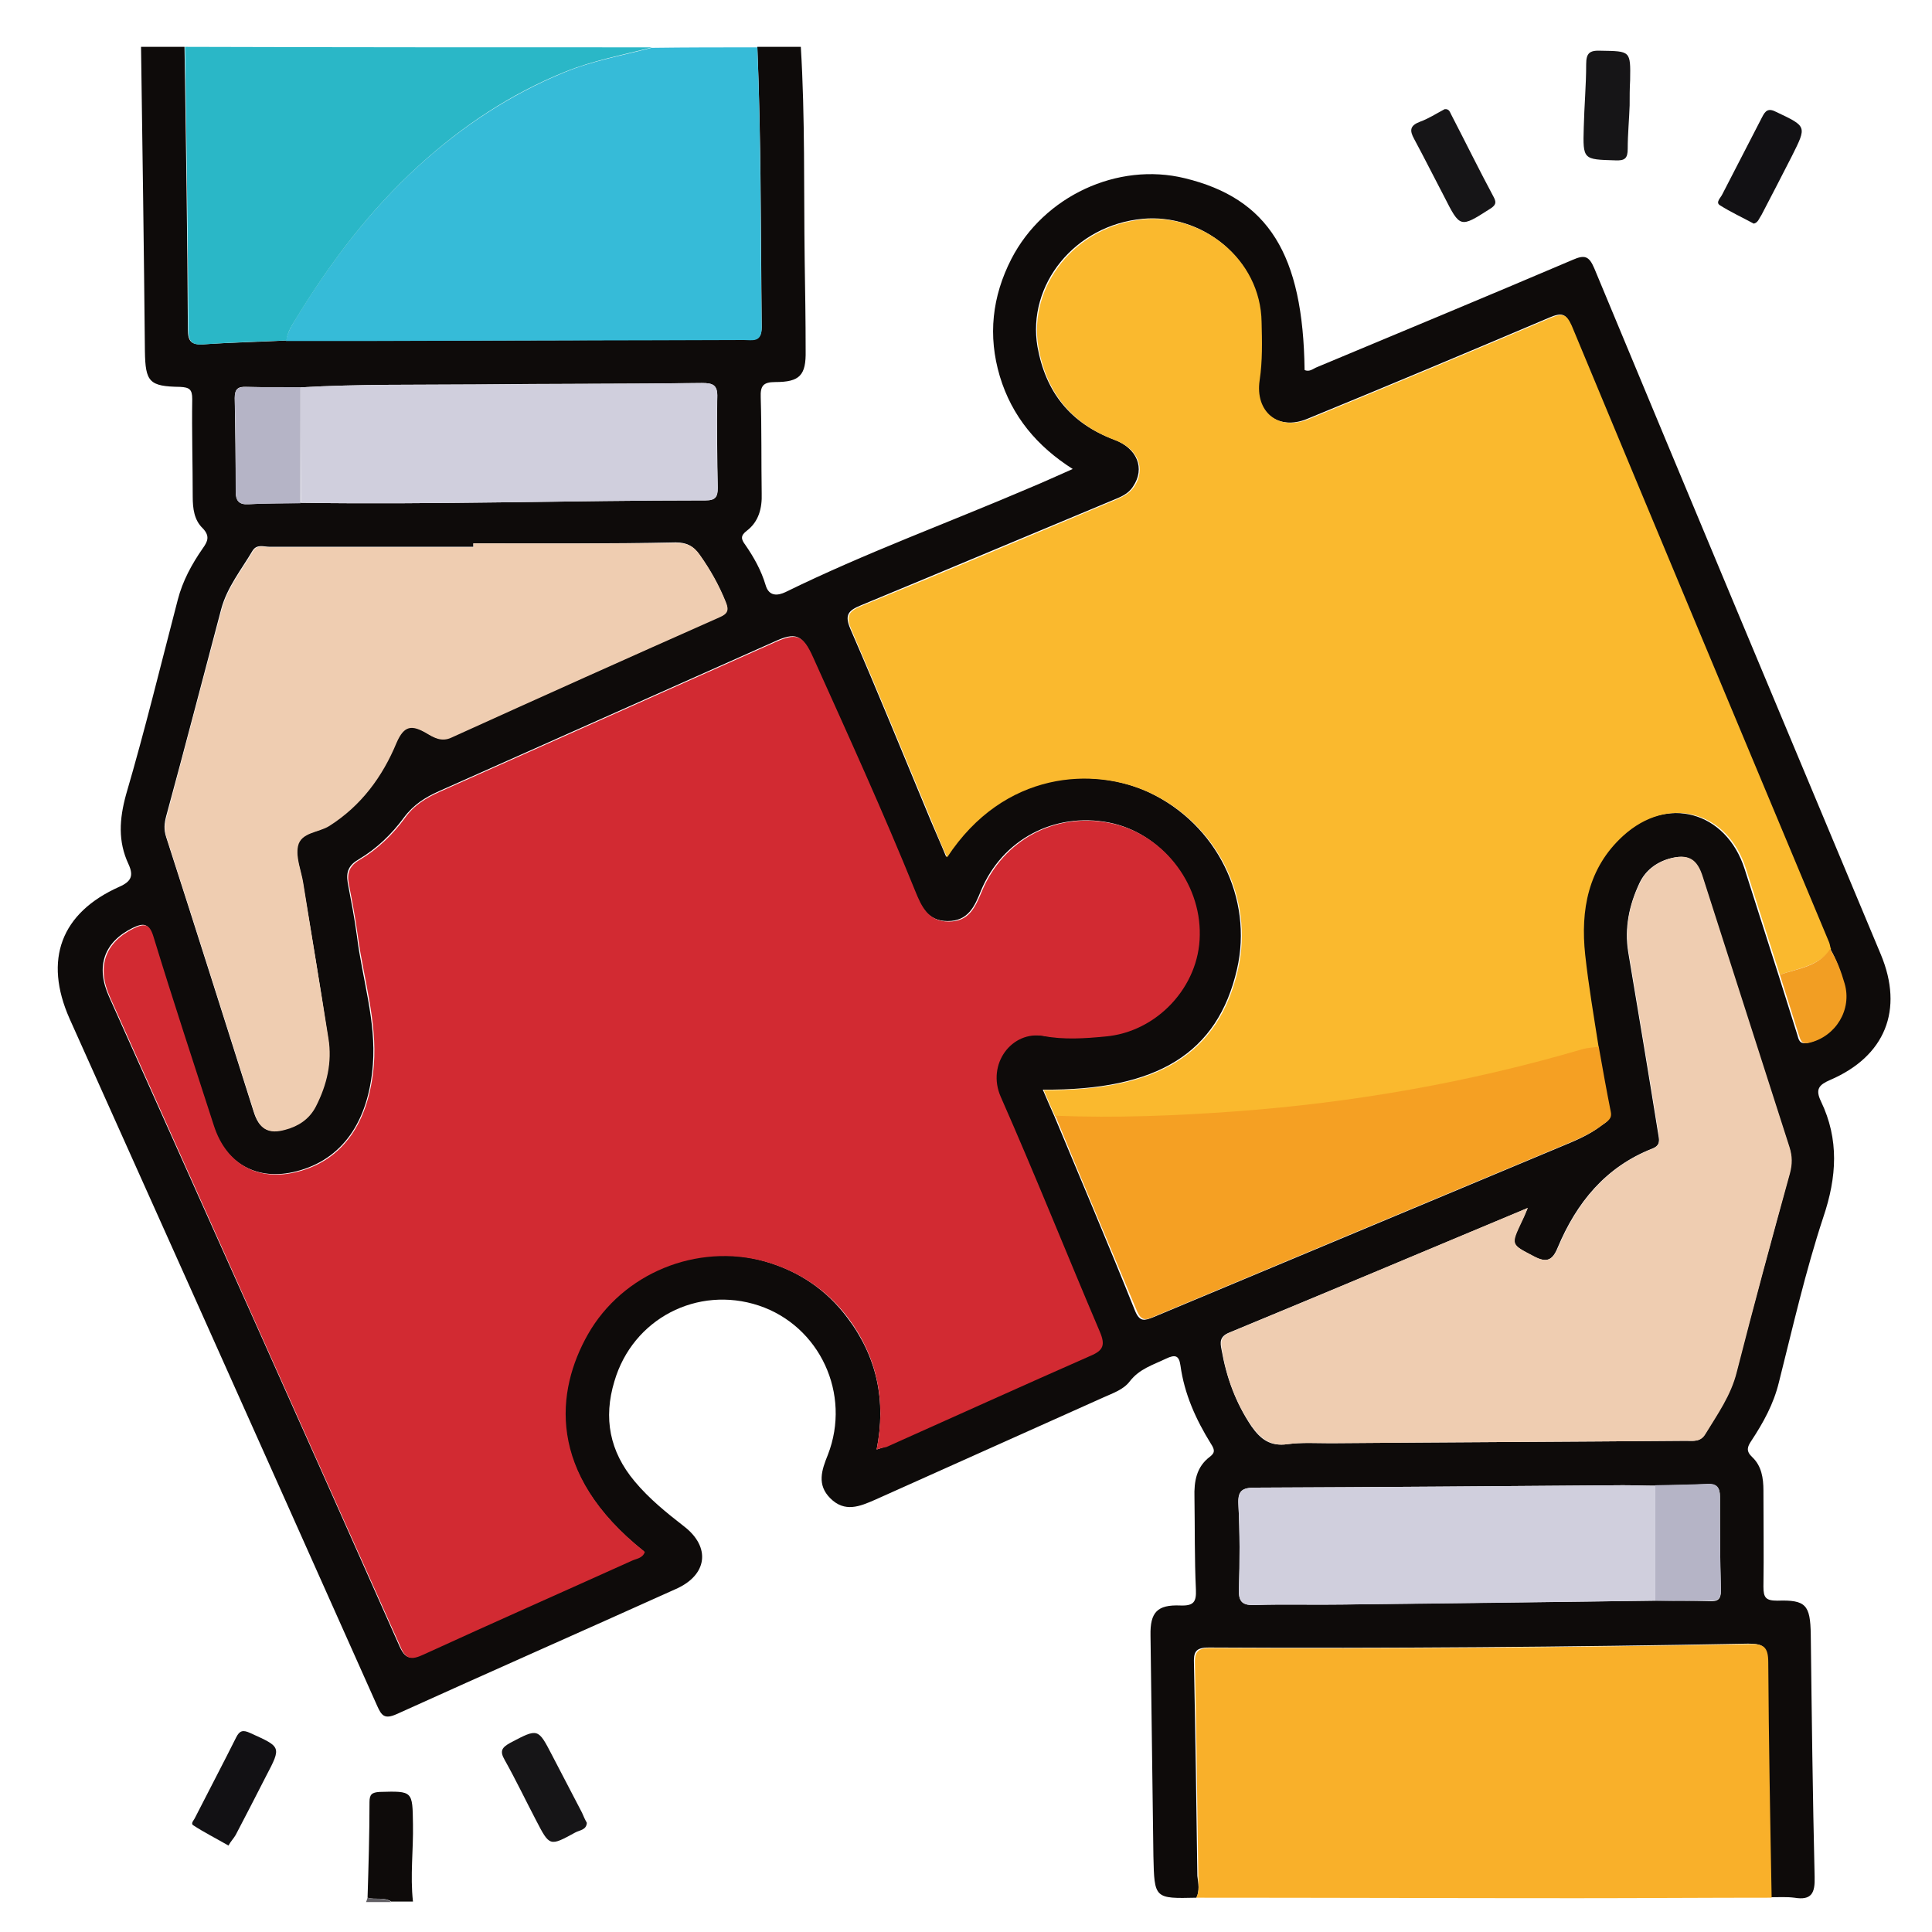 <?xml version="1.0" encoding="UTF-8"?> <svg xmlns="http://www.w3.org/2000/svg" xmlns:xlink="http://www.w3.org/1999/xlink" version="1.1" id="Capa_1" x="0px" y="0px" width="400px" height="400px" viewBox="0 0 400 400" style="enable-background:new 0 0 400 400;" xml:space="preserve"> <style type="text/css"> .st0{fill:#0E0B0A;} .st1{fill:#36BBD8;} .st2{fill:#2AB7C7;} .st3{fill:#615F64;} .st4{fill:#F9B02A;} .st5{fill:#161517;} .st6{fill:#121114;} .st7{fill:#D22A32;} .st8{fill:#FAB92E;} .st9{fill:#EFCDB1;} .st10{fill:#F5A023;} .st11{fill:#D0CFDD;} .st12{fill:#B5B4C6;} .st13{fill:#F29E23;} </style> <g> <path class="st0" d="M247.7,392.9c-8.7,0.2-8.7,0.2-8.9-8.6c-0.2-15.2-0.4-30.5-0.6-45.7c-0.1-4.8,1.4-6.4,6.2-6.2 c2.8,0.1,3.3-0.8,3.2-3.3c-0.3-6.4-0.2-12.7-0.3-19.1c-0.1-3.3,0.4-6.3,3.2-8.4c1.2-0.9,0.9-1.6,0.2-2.7c-3.1-5-5.5-10.3-6.3-16.2 c-0.3-2.1-1.1-2.3-3-1.4c-2.7,1.3-5.5,2.1-7.5,4.7c-1.3,1.7-3.4,2.4-5.4,3.3c-15.8,7.1-31.5,14.1-47.3,21.2 c-3.2,1.4-6.3,2.7-9.3-0.3c-2.8-2.8-1.8-5.8-0.5-9c4.9-12.6-1.7-26.7-14.3-30.9c-12.7-4.2-26.1,2.7-29.9,15.7 c-2.3,7.6-1,14.5,4.2,20.7c3,3.6,6.6,6.5,10.2,9.3c5.6,4.3,4.9,10.1-1.7,13c-19.3,8.7-38.6,17.2-57.8,25.9c-2.5,1.1-3.1,0.3-4-1.7 c-12.5-28-25-56-37.6-84.1c-8.7-19.4-17.4-38.8-26.1-58.2C9,198.7,12.6,189,24.7,183.6c2.5-1.1,3-2.3,1.9-4.7 c-2.2-4.7-1.9-9.3-0.5-14.4c3.9-13.3,7.2-26.9,10.7-40.3c1-3.9,2.9-7.4,5.2-10.7c1-1.4,1.5-2.5,0-4.1c-1.8-1.7-2.1-4.1-2.1-6.6 c0-6.7-0.2-13.5-0.1-20.2c0-2-0.6-2.4-2.5-2.5c-6.4-0.1-7.2-1-7.3-7.4c-0.2-21-0.5-42-0.8-63c3,0,6,0,9,0c0.3,19.5,0.6,39,0.7,58.5 c0,2.5,0.7,3.2,3.1,3.1c5.7-0.4,11.5-0.5,17.2-0.8c6,0,12,0.1,18,0c25.6,0,51.2-0.1,76.8-0.2c1.8,0,3.7,0.6,3.7-2.6 c-0.2-19.4-0.1-38.7-0.9-58c3,0,6,0,9,0c0.9,14.7,0.6,29.5,0.8,44.2c0.1,6.2,0.2,12.5,0.2,18.7c0.1,5.1-1.2,6.5-6.3,6.5 c-2.5,0-3.1,0.8-3,3.2c0.2,6.6,0.1,13.2,0.2,19.9c0.1,3-0.6,5.8-3.1,7.7c-1.3,1-1.2,1.7-0.3,2.9c1.8,2.6,3.3,5.3,4.2,8.3 c0.7,2.5,2.6,2.2,4.1,1.5c16.5-8.1,33.8-14.4,50.6-21.6c2.9-1.2,5.7-2.5,8.9-3.9c-7.4-4.7-12.6-10.9-15.1-19.2 c-2.5-8.4-1.6-16.5,2.4-24.3c6.7-13,22-20.1,35.9-16.7c17.3,4.2,24.5,15.7,24.8,39.7c1,0.5,1.8-0.3,2.6-0.6 c17.7-7.4,35.3-14.7,52.9-22.2c2.5-1.1,3.4-0.8,4.5,1.8c19.7,47.4,39.5,94.7,59.3,142c4.8,11.5,0.9,21.1-10.5,26 c-2.3,1-3.1,1.9-1.9,4.4c3.8,7.9,3.3,15.7,0.5,24c-3.7,11.2-6.3,22.7-9.2,34.2c-1.1,4.5-3.2,8.3-5.7,12.1c-0.8,1.2-1.2,2.1,0.2,3.4 c1.9,1.8,2.3,4.3,2.3,6.9c0,6.6,0.1,13.3,0,19.9c0,2.3,0.5,2.9,2.9,2.9c5.9-0.2,6.8,0.9,6.9,7c0.2,16.7,0.4,33.5,0.8,50.2 c0.1,3.3-0.6,4.9-4.2,4.3c-1.6-0.2-3.2-0.1-4.9-0.1c-0.3-16.2-0.6-32.5-0.7-48.7c0-3.3-1-3.8-4-3.8c-37.2,0.7-74.4,1-111.6,0.8 c-2.9,0-3.2,1-3.1,3.5c0.3,14.6,0.5,29.2,0.7,43.8C248.1,389.9,248.4,391.5,247.7,392.9z M62.3,104.1c27.9,0.4,55.9-0.5,83.8-0.5 c2,0,2.5-0.7,2.5-2.6c-0.1-6.2-0.2-12.5-0.1-18.7c0.1-2.6-0.9-3-3.2-3c-15.6,0.2-31.2,0.1-46.8,0.3c-12.1,0.1-24.2-0.1-36.3,0.6 c-3.7,0-7.4,0-11.2-0.1c-1.7-0.1-2.4,0.4-2.4,2.3c0.1,6.5,0.2,12.9,0.2,19.4c0,1.9,0.7,2.7,2.6,2.6 C55.1,104.2,58.7,104.2,62.3,104.1z M342.7,307.6c-2.2,0-4.5-0.1-6.7-0.1c-25.4,0.2-50.7,0.4-76.1,0.5c-2.7,0-3.7,0.6-3.5,3.5 c0.3,5.9,0.3,11.7,0.1,17.6c-0.1,2.7,0.9,3.3,3.4,3.2c6-0.2,12,0,18-0.1c21.6-0.3,43.2-0.5,64.8-0.8c3.7,0,7.5,0,11.2,0.1 c1.7,0.1,2.4-0.3,2.4-2.2c-0.2-6.5-0.2-12.9-0.2-19.4c0-1.9-0.7-2.7-2.6-2.6C349.9,307.4,346.3,307.5,342.7,307.6z M378.9,196.4 c-0.1-0.5-0.2-1-0.4-1.4c-17.8-42.6-35.6-85.1-53.3-127.7c-1-2.4-1.9-2.6-4.3-1.6c-16.7,7.1-33.4,14.1-50.2,21 c-6.2,2.6-11.1-1.5-10.1-8.1c0.6-4,0.5-8,0.4-12c-0.2-13.3-12.4-22.4-24.4-21.3c-14.1,1.3-24,13.7-21.8,26.5 c1.7,9.4,6.8,15.8,15.8,19.2c4.9,1.8,6.5,6,4,9.7c-1,1.6-2.6,2.2-4.3,2.9c-17.3,7.2-34.6,14.5-52,21.7c-2.7,1.1-3.5,2-2.2,5 c5.7,13.1,11.1,26.4,16.6,39.6c1,2.4,2.1,4.8,3.2,7.5c11.8-18,30.4-18.8,42.1-13.3c13.9,6.6,21.5,21.9,18.1,36.6 c-4,17.3-16.4,25.1-40.2,24.9c0.8,1.9,1.6,3.7,2.4,5.5c5.6,13.4,11.3,26.8,16.7,40.3c1,2.4,2,2,3.8,1.3 c28-11.7,55.9-23.4,83.9-35.1c3.1-1.3,6.2-2.5,8.9-4.6c0.9-0.7,1.9-1,1.6-2.6c-0.9-4.5-1.7-9-2.5-13.5c-0.9-6.4-2.1-12.8-2.8-19.2 c-1-9.3,0.5-18,7.8-24.6c9.4-8.6,21.7-5.1,25.5,6.8c2.3,7.3,4.7,14.6,7,21.9c1.3,4.1,2.6,8.3,3.9,12.4c0.3,1,0.4,2.1,2.2,1.7 c5.5-1.3,8.9-6.9,7.3-12.3C381.1,201.1,380.2,198.7,378.9,196.4z M181.5,300.1c0.9-0.3,1.3-0.4,1.8-0.6 c14.1-6.3,28.2-12.7,42.3-18.9c2.6-1.1,3.1-2.2,1.9-5c-6.9-16.2-13.4-32.5-20.5-48.6c-3-6.8,2.3-13.8,8.9-12.6 c4.2,0.7,8.4,0.5,12.7,0.1c10.7-0.9,19.5-10.3,19.6-21c0.1-11-7.9-21.1-18.6-23.2c-11.3-2.2-22.1,3.5-26.5,14.1 c-1.3,3.2-2.6,6.3-6.9,6.3c-4.2,0-5.6-3.1-6.9-6.3c-6.6-16.3-13.9-32.3-21.1-48.3c-2.1-4.8-3.5-5.3-8-3.2 c-23.1,10.3-46.2,20.6-69.3,30.9c-2.9,1.3-5.3,2.8-7.3,5.5c-2.5,3.4-5.6,6.4-9.3,8.6c-2.1,1.2-2.7,2.6-2.3,4.9 c0.7,3.7,1.4,7.3,1.9,11c1.1,8.9,4,17.6,3.3,26.6c-0.9,11.9-6.4,19.7-15.8,22.1c-8.1,2.1-14.7-1.5-17.3-9.5 c-4.2-13-8.5-26.1-12.5-39.1c-0.8-2.7-1.8-2.9-4.1-1.8c-5.9,2.9-7.8,7.9-4.9,14.3c20.1,44.8,40.2,89.6,60.1,134.4 c1.2,2.7,2.3,2.8,4.7,1.7c14.4-6.6,28.9-13,43.3-19.5c0.9-0.4,2.2-0.5,2.6-1.8c-20.5-16.3-18.3-33.5-11.8-45 c7.2-12.7,22.6-19.1,36.7-15.1c7.1,2,12.9,5.9,17.3,11.8C181.6,281,183.5,290.1,181.5,300.1z M316.3,250.1 c-21.2,8.9-41.5,17.4-61.8,25.8c-2,0.8-1.9,2-1.6,3.5c1,5.7,2.9,11,6.2,15.9c1.9,2.7,3.9,4.2,7.4,3.7c2.9-0.4,6-0.2,9-0.2 c24.5-0.2,49-0.3,73.5-0.5c1.5,0,3,0.3,4-1.4c2.5-4.2,5.3-8.1,6.5-12.9c3.5-13.7,7.3-27.4,11-41.1c0.5-1.9,0.5-3.6-0.1-5.4 c-6-18.6-12-37.2-17.9-55.8c-1.3-3.9-3.1-5-7-3.9c-2.7,0.8-4.9,2.5-6.1,5.1c-2.1,4.5-3.1,9.2-2.3,14.2c2.1,12.5,4.2,25.1,6.2,37.6 c0.2,1.2,0.6,2.4-1.2,3.1c-9.7,3.8-15.7,11.2-19.6,20.5c-1.1,2.7-2.3,3.2-5,1.8c-4.7-2.5-4.8-2.3-2.5-7.2 C315.4,252.2,315.7,251.5,316.3,250.1z M98,112.5c0,0.2,0,0.5,0,0.7c-14.1,0-28.2,0-42.3,0c-1.1,0-2.5-0.6-3.4,0.8 c-2.3,3.9-5.3,7.6-6.5,12.1c-3.8,14.3-7.5,28.6-11.4,42.9c-0.4,1.5-0.5,2.8,0,4.3c6.1,18.9,12.1,37.9,18.1,56.8 c1.1,3.6,3,4.7,6.5,3.7c2.7-0.7,5-2.2,6.3-4.8c2.3-4.5,3.4-9.1,2.6-14.1c-1.6-10.7-3.4-21.4-5.2-32.1c-0.4-2.6-1.6-5.3-1.1-7.7 c0.6-2.9,4.3-2.7,6.5-4.2c6.6-4.2,11-10.2,13.9-17.2c1.6-3.7,3.2-3.8,6.2-2c1.5,0.9,3.1,1.8,5.2,0.9c18.5-8.4,37-16.6,55.5-24.9 c1.6-0.7,2-1.4,1.3-3.1c-1.4-3.5-3.2-6.7-5.4-9.8c-1.3-1.8-2.7-2.5-4.9-2.5C126,112.6,112,112.5,98,112.5z"></path> <path class="st1" d="M156.8,9.8c0.8,19.3,0.6,38.7,0.9,58c0,3.2-1.9,2.6-3.7,2.6c-25.6,0.1-51.2,0.1-76.8,0.2c-6,0-12,0-18,0 c0.3-1.8,1.2-3.2,2.1-4.7c7.1-11.6,15.2-22.3,25.3-31.5c9-8.2,19-14.8,30.2-19.4c5.8-2.4,12-3.5,18.1-5.1 C142.2,9.8,149.5,9.8,156.8,9.8z"></path> <path class="st2" d="M135,9.8c-6.1,1.6-12.2,2.7-18.1,5.1c-11.3,4.6-21.2,11.2-30.2,19.4c-10.1,9.2-18.2,19.9-25.3,31.5 c-0.9,1.5-1.9,2.9-2.1,4.7c-5.7,0.2-11.5,0.4-17.2,0.8c-2.4,0.2-3.1-0.6-3.1-3.1c-0.1-19.5-0.4-39-0.7-58.5 C70.5,9.8,102.8,9.8,135,9.8z"></path> <path class="st0" d="M76.1,392.9c0.2-6.6,0.4-13.2,0.4-19.8c0-1.6,0.5-2,2.1-2.1c6.9-0.2,6.8-0.2,6.9,6.7c0.1,5.3-0.6,10.6,0,16 c-1.5,0-3,0-4.5,0C79.5,392.7,77.7,393.4,76.1,392.9z"></path> <path class="st3" d="M76.1,392.9c1.6,0.5,3.4-0.2,4.9,0.9c-1.8,0-3.5,0-5.2,0C75.9,393.5,76,393.2,76.1,392.9z"></path> <path class="st4" d="M247.7,392.9c0.7-1.4,0.4-2.9,0.4-4.4c-0.2-14.6-0.4-29.2-0.7-43.8c-0.1-2.4,0.3-3.5,3.1-3.5 c37.2,0.2,74.4-0.1,111.6-0.8c3-0.1,4,0.5,4,3.8c0.1,16.2,0.4,32.5,0.7,48.7c-13.5,0-27,0.1-40.5,0.1 C300.1,393,273.9,392.9,247.7,392.9z"></path> <path class="st5" d="M337.4,21.8c-0.1,3-0.4,6-0.4,9c0,2-0.6,2.5-2.6,2.4c-6.6-0.2-6.7-0.1-6.5-6.8c0.1-4.4,0.5-8.7,0.5-13.1 c0-2.3,0.7-2.9,3-2.8c6.2,0.1,6.2,0,6.1,6.1C337.4,18.3,337.4,20.1,337.4,21.8C337.4,21.8,337.4,21.8,337.4,21.8z"></path> <path class="st5" d="M121.5,377.4c-0.1,1.5-1.5,1.5-2.4,2c-5.3,2.9-5.3,2.9-8.1-2.5c-2.2-4.2-4.2-8.4-6.5-12.5 c-1.1-1.9-0.6-2.6,1.2-3.6c5.7-3,5.7-3,8.6,2.6c2.1,4,4.1,7.9,6.2,11.9C120.8,376,121.1,376.7,121.5,377.4z"></path> <path class="st5" d="M299.1,22.6c1-0.1,1.1,0.7,1.4,1.2c2.9,5.6,5.7,11.3,8.7,16.9c0.8,1.4,0.3,1.9-0.8,2.6 c-6.1,3.9-6.1,3.9-9.4-2.6c-2.1-4-4.1-8-6.2-11.9c-1-1.8-0.9-2.8,1.2-3.6C295.7,24.6,297.4,23.5,299.1,22.6z"></path> <path class="st6" d="M47.3,382.1c-2.6-1.5-5-2.7-7.3-4.2c-0.6-0.4,0.2-1.1,0.4-1.6c2.8-5.5,5.7-11,8.5-16.6 c0.7-1.4,1.4-1.6,2.9-0.9c6.4,2.9,6.5,2.8,3.3,8.9c-2.1,4.1-4.2,8.2-6.3,12.2C48.4,380.6,47.8,381.2,47.3,382.1z"></path> <path class="st6" d="M363.1,46.3c-2.4-1.3-4.8-2.4-7-3.8c-1-0.6,0.2-1.6,0.5-2.3c2.7-5.3,5.5-10.6,8.2-15.9c0.7-1.4,1.3-2,3-1.1 c6.3,3,6.3,2.9,3.2,9.1c-2.1,4.1-4.2,8.2-6.3,12.2C364.2,45.2,364,46.1,363.1,46.3z"></path> <path class="st7" d="M181.5,300.1c2-10.1,0.1-19.1-5.8-27.1c-4.4-5.9-10.3-9.8-17.3-11.8c-14.1-3.9-29.5,2.4-36.7,15.1 c-6.5,11.5-8.8,28.7,11.8,45c-0.4,1.3-1.7,1.4-2.6,1.8c-14.4,6.5-28.9,12.9-43.3,19.5c-2.4,1.1-3.6,1-4.7-1.7 c-20-44.8-40.1-89.6-60.1-134.4c-2.9-6.4-1-11.4,4.9-14.3c2.3-1.1,3.3-0.9,4.1,1.8c4,13.1,8.3,26.1,12.5,39.1 c2.6,8,9.2,11.6,17.3,9.5c9.4-2.4,14.8-10.2,15.8-22.1c0.7-9-2.1-17.8-3.3-26.6c-0.5-3.7-1.2-7.4-1.9-11c-0.4-2.2,0.2-3.7,2.3-4.9 c3.7-2.2,6.8-5.2,9.3-8.6c1.9-2.7,4.4-4.2,7.3-5.5c23.1-10.3,46.2-20.6,69.3-30.9c4.6-2.1,5.9-1.5,8,3.2c7.2,16,14.5,32,21.1,48.3 c1.3,3.2,2.7,6.3,6.9,6.3c4.3,0,5.5-3,6.9-6.3c4.4-10.6,15.2-16.4,26.5-14.1c10.7,2.1,18.8,12.2,18.6,23.2 c-0.1,10.7-8.9,20.1-19.6,21c-4.2,0.4-8.5,0.7-12.7-0.1c-6.6-1.2-11.9,5.8-8.9,12.6c7.1,16.1,13.6,32.4,20.5,48.6 c1.2,2.8,0.7,3.9-1.9,5c-14.1,6.2-28.2,12.6-42.3,18.9C182.9,299.7,182.4,299.8,181.5,300.1z"></path> <path class="st8" d="M368.5,201.8c-2.3-7.3-4.7-14.6-7-21.9c-3.8-12-16.1-15.4-25.5-6.8c-7.2,6.6-8.8,15.3-7.8,24.6 c0.7,6.4,1.8,12.8,2.8,19.2c-1.1,0.1-2.2,0.2-3.3,0.5c-23.5,6.8-47.5,11-71.9,12.9c-12.4,0.9-24.8,1.4-37.3,0.9 c-0.8-1.8-1.6-3.6-2.4-5.5c23.8,0.2,36.2-7.6,40.2-24.9c3.4-14.8-4.2-30-18.1-36.6c-11.6-5.5-30.3-4.7-42.1,13.3 c-1.2-2.6-2.2-5-3.2-7.5c-5.5-13.2-10.9-26.4-16.6-39.6c-1.3-3-0.5-3.9,2.2-5c17.4-7.1,34.6-14.4,52-21.7c1.6-0.7,3.2-1.3,4.3-2.9 c2.5-3.7,0.9-7.9-4-9.7c-9-3.4-14.1-9.8-15.8-19.2c-2.2-12.7,7.7-25.2,21.8-26.5c12-1.1,24.2,8.1,24.4,21.3c0.1,4,0.2,8-0.4,12 c-1,6.6,3.9,10.6,10.1,8.1c16.8-6.9,33.5-13.9,50.2-21c2.4-1,3.2-0.8,4.3,1.6c17.7,42.6,35.5,85.1,53.3,127.7 c0.2,0.5,0.2,1,0.4,1.4C376.4,200.1,372.2,200.5,368.5,201.8z"></path> <path class="st9" d="M316.3,250.1c-0.6,1.5-0.9,2.2-1.2,2.8c-2.3,4.9-2.3,4.7,2.5,7.2c2.6,1.4,3.8,0.9,5-1.8 c3.9-9.3,9.9-16.7,19.6-20.5c1.7-0.7,1.3-1.9,1.2-3.1c-2-12.5-4.1-25.1-6.2-37.6c-0.8-5,0.1-9.7,2.3-14.2c1.2-2.6,3.4-4.3,6.1-5.1 c3.9-1.1,5.8-0.1,7,3.9c6,18.6,11.9,37.2,17.9,55.8c0.6,1.9,0.6,3.5,0.1,5.4c-3.8,13.7-7.5,27.4-11,41.1c-1.2,4.9-4,8.8-6.5,12.9 c-1,1.7-2.5,1.4-4,1.4c-24.5,0.2-49,0.3-73.5,0.5c-3,0-6-0.2-9,0.2c-3.5,0.5-5.5-1.1-7.4-3.7c-3.3-4.8-5.3-10.1-6.2-15.9 c-0.3-1.5-0.3-2.7,1.6-3.5C274.9,267.5,295.2,258.9,316.3,250.1z"></path> <path class="st9" d="M98,112.5c14,0,28,0.1,42-0.1c2.2,0,3.6,0.6,4.9,2.5c2.2,3.1,4,6.3,5.4,9.8c0.7,1.7,0.3,2.4-1.3,3.1 c-18.5,8.2-37,16.5-55.5,24.9c-2.1,1-3.7,0-5.2-0.9c-3-1.7-4.6-1.7-6.2,2c-2.9,7-7.3,13-13.9,17.2c-2.2,1.4-5.9,1.3-6.5,4.2 c-0.5,2.4,0.7,5.1,1.1,7.7c1.7,10.7,3.5,21.4,5.2,32.1c0.8,4.9-0.3,9.6-2.6,14.1c-1.4,2.7-3.7,4.1-6.3,4.8c-3.5,1-5.4-0.1-6.5-3.7 c-6-18.9-12-37.9-18.1-56.8c-0.5-1.5-0.4-2.8,0-4.3c3.8-14.3,7.6-28.6,11.4-42.9c1.2-4.5,4.2-8.2,6.5-12.1c0.9-1.4,2.2-0.8,3.4-0.8 c14.1,0,28.2,0,42.3,0C98,113,98,112.8,98,112.5z"></path> <path class="st10" d="M218.5,231c12.5,0.5,24.9,0,37.3-0.9c24.4-1.8,48.4-6,71.9-12.9c1.1-0.3,2.2-0.3,3.3-0.5 c0.8,4.5,1.6,9,2.5,13.5c0.3,1.5-0.7,1.9-1.6,2.6c-2.7,2.1-5.8,3.3-8.9,4.6c-28,11.7-56,23.4-83.9,35.1c-1.8,0.8-2.8,1.2-3.8-1.3 C229.7,257.8,224,244.4,218.5,231z"></path> <path class="st11" d="M342.7,331.4c-21.6,0.3-43.2,0.6-64.8,0.8c-6,0.1-12-0.1-18,0.1c-2.5,0.1-3.5-0.5-3.4-3.2 c0.2-5.9,0.2-11.8-0.1-17.6c-0.1-2.9,0.8-3.5,3.5-3.5c25.4-0.1,50.7-0.3,76.1-0.5c2.2,0,4.5,0.1,6.7,0.1 C342.7,315.5,342.7,323.5,342.7,331.4z"></path> <path class="st11" d="M62.2,80.2c12.1-0.7,24.2-0.5,36.3-0.6c15.6-0.1,31.2-0.1,46.8-0.3c2.4,0,3.3,0.4,3.2,3 c-0.2,6.2-0.1,12.5,0.1,18.7c0,1.9-0.5,2.6-2.5,2.6c-27.9,0-55.9,0.9-83.8,0.5C62.3,96.1,62.2,88.2,62.2,80.2z"></path> <path class="st12" d="M342.7,331.4c0-8,0-15.9,0-23.9c3.6-0.1,7.2-0.1,10.8-0.3c1.9-0.1,2.6,0.7,2.6,2.6c0,6.5,0,12.9,0.2,19.4 c0,1.9-0.7,2.3-2.4,2.2C350.2,331.4,346.5,331.5,342.7,331.4z"></path> <path class="st12" d="M62.2,80.2c0,8,0,16,0,24c-3.6,0.1-7.2,0-10.8,0.2c-1.9,0.1-2.6-0.7-2.6-2.6c0-6.5,0-12.9-0.2-19.4 c0-1.9,0.7-2.3,2.4-2.3C54.8,80.2,58.5,80.1,62.2,80.2z"></path> <path class="st13" d="M368.5,201.8c3.7-1.3,7.9-1.6,10.4-5.3c1.4,2.2,2.3,4.7,3,7.1c1.6,5.4-1.8,11-7.3,12.3 c-1.7,0.4-1.8-0.6-2.2-1.7C371.1,210.1,369.8,205.9,368.5,201.8z"></path> </g> </svg> 